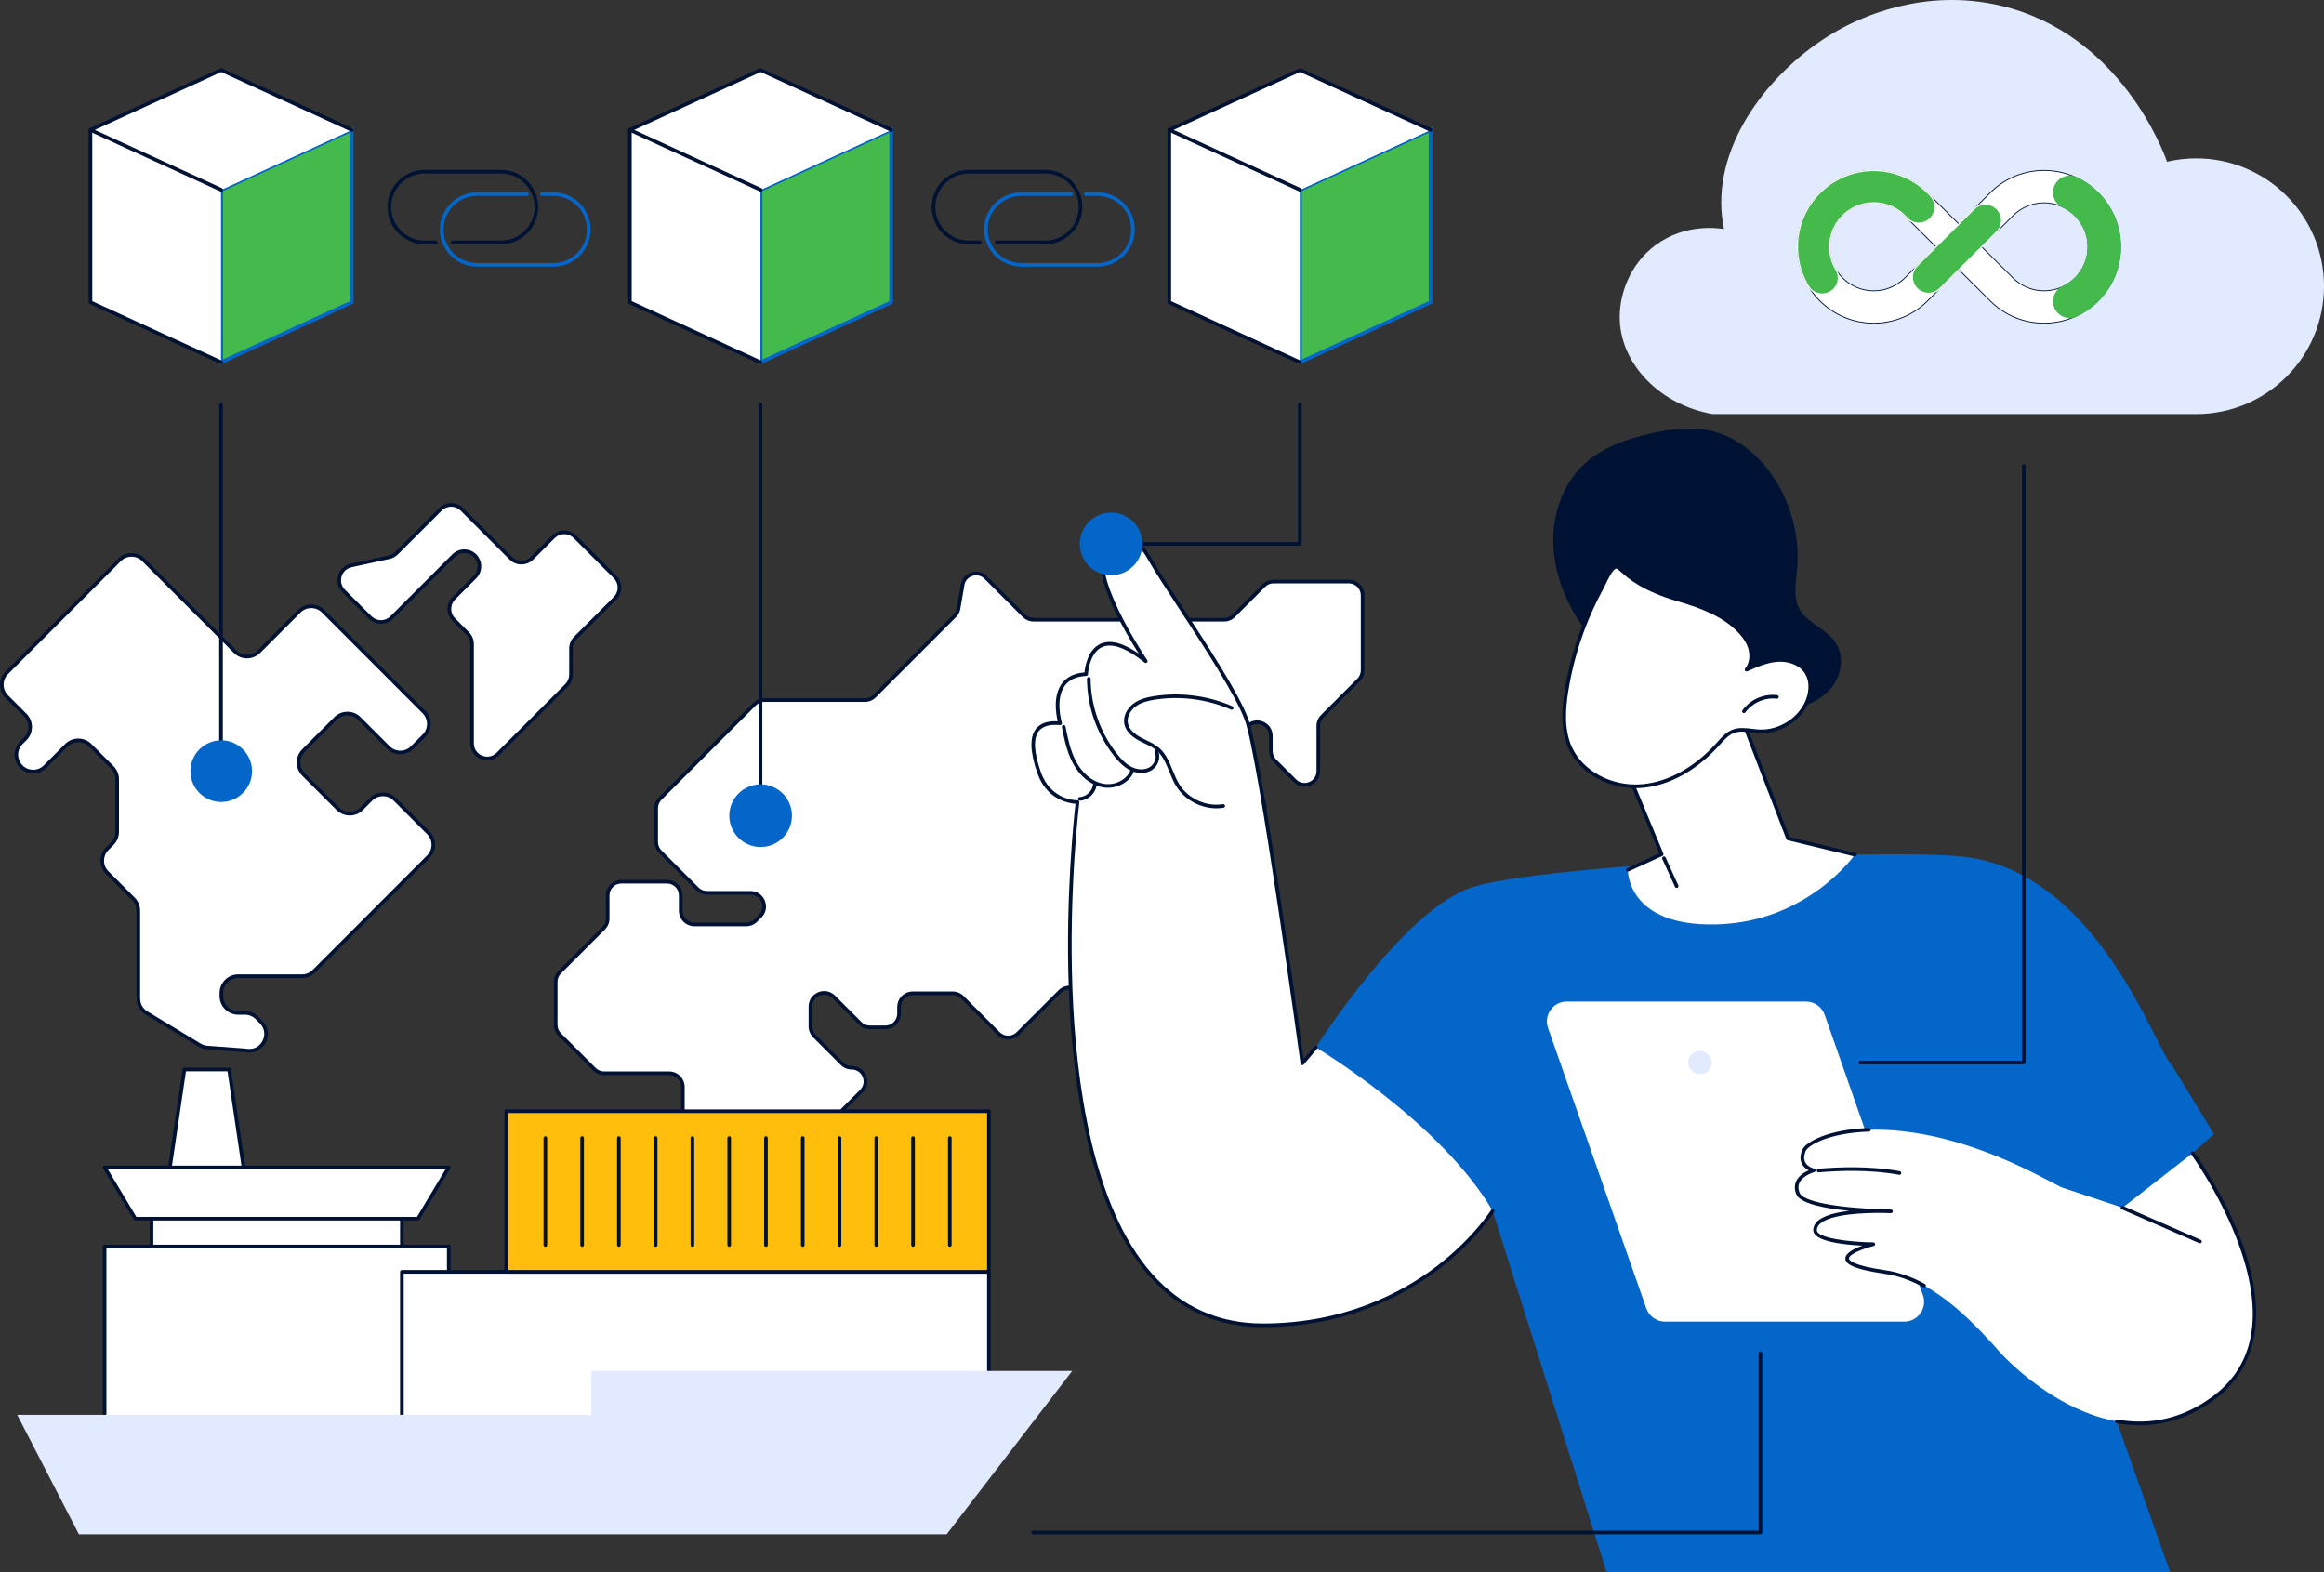 <svg width="739" height="500" viewBox="0 0 739 500" fill="none" xmlns="http://www.w3.org/2000/svg">
<rect x="0" y="0" width="739" height="500" fill="#333333" stroke="none"/>
<g clip-path="url(#clip0_2722_19227)">
<path d="M428.931 184.921H404.97C403.815 184.921 402.705 185.381 401.89 186.199L392.304 195.789C391.486 196.607 390.379 197.067 389.221 197.067H328.684C327.53 197.067 326.419 196.607 325.604 195.789L313.461 183.64C310.963 181.142 306.684 182.498 306.085 185.982L304.792 193.499C304.64 194.388 304.215 195.206 303.58 195.844L278.101 221.333C277.284 222.151 276.176 222.611 275.021 222.611H243.037C241.883 222.611 240.772 223.071 239.955 223.889L209.93 253.926C209.113 254.744 208.653 255.853 208.653 257.008V267.74C208.653 268.895 209.113 270.006 209.93 270.824L221.716 282.615C222.534 283.433 223.641 283.893 224.796 283.893H238.633C242.515 283.893 244.459 288.59 241.713 291.337L240.367 292.683C239.55 293.501 238.442 293.958 237.287 293.958H220.809C218.403 293.958 216.451 292.006 216.451 289.599V284.729C216.451 282.322 214.5 280.37 212.094 280.37H197.591C195.185 280.37 193.233 282.322 193.233 284.729V292.076C193.233 293.232 192.773 294.343 191.956 295.158L177.981 309.139C177.163 309.957 176.703 311.065 176.703 312.221V325.875C176.703 327.03 177.163 328.141 177.981 328.956L189.011 339.991C189.829 340.81 190.937 341.27 192.091 341.27H212.778C215.184 341.27 217.136 343.222 217.136 345.629V355.253C217.136 356.408 217.596 357.519 218.411 358.335L227.244 367.172C228.062 367.99 228.522 369.098 228.522 370.253V394.475C228.522 396.882 230.473 398.835 232.88 398.835H238.98C240.135 398.835 241.245 398.374 242.06 397.556L262.839 376.769C263.656 375.951 264.116 374.843 264.116 373.688V358.552C264.116 357.396 264.576 356.285 265.394 355.467L273.908 346.949C276.654 344.202 274.71 339.505 270.825 339.505C269.671 339.505 268.56 339.045 267.745 338.227L258.977 329.455C258.159 328.637 257.7 327.529 257.7 326.371V320.08C257.7 316.196 262.394 314.251 265.14 316.996L273.529 325.389C274.347 326.207 275.455 326.667 276.612 326.667H281.516C283.922 326.667 285.874 324.714 285.874 322.307V320.205C285.874 317.798 287.826 315.846 290.232 315.846H302.934C304.089 315.846 305.2 316.306 306.017 317.124L317.508 328.619C319.208 330.321 321.97 330.321 323.671 328.619L337.003 315.281C338.704 313.58 341.465 313.58 343.166 315.281L355.662 327.783C358.408 330.53 363.103 328.585 363.103 324.698V317.147C363.103 315.992 363.563 314.881 364.381 314.066L400.819 277.612C401.636 276.794 402.096 275.686 402.096 274.528V256.535C402.096 254.128 400.145 252.175 397.738 252.175H391.11C388.704 252.175 386.752 250.223 386.752 247.815V242.656C386.752 241.501 387.212 240.39 388.03 239.574L396.673 230.928C399.418 228.181 404.113 230.126 404.113 234.01V238.79C404.113 239.945 404.573 241.056 405.391 241.874L411.768 248.255C414.514 251.002 419.209 249.057 419.209 245.17V230.826C419.209 229.671 419.669 228.56 420.487 227.742L432.021 216.202C432.839 215.384 433.299 214.276 433.299 213.118V189.273C433.299 186.866 431.347 184.913 428.941 184.913L428.931 184.921Z" fill="white"/>
<path d="M238.985 399.404H232.884C230.164 399.404 227.951 397.19 227.951 394.469V370.248C227.951 369.236 227.557 368.288 226.844 367.571L218.01 358.734C217.078 357.801 216.566 356.562 216.566 355.245V345.621C216.566 343.535 214.87 341.837 212.783 341.837H192.096C190.777 341.837 189.538 341.322 188.608 340.391L177.578 329.356C176.645 328.423 176.133 327.184 176.133 325.867V312.212C176.133 310.895 176.645 309.656 177.578 308.723L191.552 294.742C192.268 294.026 192.66 293.077 192.66 292.066V284.719C192.66 281.998 194.873 279.784 197.593 279.784H212.095C214.815 279.784 217.028 281.998 217.028 284.719V289.588C217.028 291.674 218.724 293.373 220.811 293.373H237.289C238.3 293.373 239.248 292.978 239.964 292.264L241.31 290.918C242.412 289.815 242.726 288.237 242.13 286.794C241.534 285.354 240.194 284.457 238.634 284.457H224.798C223.481 284.457 222.243 283.945 221.31 283.012L209.525 271.221C208.592 270.288 208.08 269.049 208.08 267.732V257C208.08 255.683 208.592 254.444 209.525 253.511L239.549 223.473C240.482 222.54 241.72 222.028 243.037 222.028H275.02C276.031 222.028 276.98 221.633 277.696 220.92L303.174 195.431C303.73 194.874 304.094 194.171 304.227 193.397L305.52 185.88C305.839 184.027 307.098 182.582 308.888 182.014C310.68 181.445 312.54 181.899 313.867 183.23L326.011 195.378C326.714 196.082 327.688 196.487 328.686 196.487H389.223C390.234 196.487 391.183 196.092 391.898 195.378L401.482 185.789C402.414 184.856 403.653 184.343 404.969 184.343H428.93C431.649 184.343 433.862 186.557 433.862 189.278V213.123C433.862 214.44 433.35 215.679 432.418 216.612L420.883 228.152C420.167 228.868 419.775 229.817 419.775 230.829V245.173C419.775 247.206 418.607 248.952 416.731 249.731C414.853 250.51 412.792 250.1 411.355 248.662L404.977 242.282C404.045 241.349 403.532 240.11 403.532 238.793V234.012C403.532 232.452 402.639 231.113 401.197 230.515C399.757 229.919 398.177 230.233 397.074 231.336L388.432 239.982C387.718 240.698 387.324 241.647 387.324 242.658V247.818C387.324 249.904 389.019 251.603 391.107 251.603H397.735C400.455 251.603 402.668 253.816 402.668 256.537V274.53C402.668 275.848 402.156 277.086 401.223 278.02L364.785 314.473C364.069 315.19 363.677 316.138 363.677 317.15V324.698C363.677 326.732 362.509 328.48 360.631 329.259C358.752 330.038 356.693 329.628 355.254 328.19L342.758 315.689C342.045 314.973 341.094 314.581 340.082 314.581C339.071 314.581 338.123 314.975 337.407 315.689L324.075 329.027C323.142 329.96 321.904 330.472 320.587 330.472C319.27 330.472 318.029 329.957 317.099 329.027L305.609 317.531C304.893 316.818 303.945 316.423 302.934 316.423H290.231C288.146 316.423 286.448 318.119 286.448 320.208V322.309C286.448 325.03 284.235 327.244 281.515 327.244H276.611C275.295 327.244 274.056 326.732 273.124 325.799L264.735 317.406C263.632 316.303 262.051 315.989 260.612 316.585C259.172 317.181 258.276 318.522 258.276 320.082V326.374C258.276 327.385 258.671 328.334 259.384 329.05L268.152 337.822C268.868 338.538 269.816 338.93 270.827 338.93C272.86 338.93 274.608 340.098 275.384 341.978C276.162 343.857 275.752 345.919 274.315 347.357L265.8 355.875C265.085 356.591 264.693 357.54 264.693 358.551V373.688C264.693 375.005 264.181 376.244 263.248 377.177L242.47 397.964C241.537 398.897 240.299 399.409 238.982 399.409L238.985 399.404ZM197.59 280.936C195.505 280.936 193.807 282.633 193.807 284.721V292.068C193.807 293.386 193.295 294.625 192.362 295.558L178.388 309.539C177.674 310.252 177.28 311.204 177.28 312.215V325.869C177.28 326.881 177.674 327.83 178.388 328.546L189.418 339.581C190.131 340.297 191.082 340.689 192.093 340.689H212.78C215.5 340.689 217.713 342.903 217.713 345.624V355.248C217.713 356.259 218.107 357.208 218.82 357.924L227.654 366.761C228.586 367.694 229.098 368.933 229.098 370.25V394.472C229.098 396.558 230.794 398.257 232.881 398.257H238.982C239.993 398.257 240.941 397.862 241.657 397.148L262.435 376.361C263.149 375.648 263.543 374.696 263.543 373.685V358.549C263.543 357.231 264.055 355.993 264.988 355.059L273.502 346.541C274.605 345.438 274.919 343.857 274.323 342.417C273.727 340.977 272.387 340.08 270.83 340.08C269.513 340.08 268.272 339.568 267.342 338.635L258.574 329.863C257.641 328.93 257.129 327.691 257.129 326.374V320.082C257.129 318.049 258.297 316.3 260.176 315.521C262.054 314.743 264.115 315.153 265.552 316.59L273.941 324.983C274.657 325.699 275.606 326.091 276.617 326.091H281.521C283.605 326.091 285.304 324.395 285.304 322.307V320.205C285.304 317.484 287.517 315.271 290.236 315.271H302.939C304.256 315.271 305.494 315.783 306.427 316.716L317.917 328.211C318.633 328.927 319.581 329.319 320.592 329.319C321.603 329.319 322.552 328.925 323.268 328.211L336.6 314.873C337.533 313.94 338.771 313.428 340.088 313.428C341.404 313.428 342.643 313.943 343.576 314.873L356.072 327.375C357.174 328.478 358.755 328.791 360.194 328.195C361.634 327.6 362.53 326.259 362.53 324.698V317.15C362.53 315.832 363.042 314.594 363.975 313.66L400.413 277.207C401.126 276.491 401.521 275.542 401.521 274.53V256.537C401.521 254.451 399.825 252.753 397.738 252.753H391.109C388.39 252.753 386.177 250.539 386.177 247.818V242.658C386.177 241.341 386.689 240.102 387.622 239.169L396.264 230.523C397.704 229.085 399.762 228.675 401.641 229.454C403.519 230.233 404.687 231.979 404.687 234.015V238.795C404.687 239.807 405.082 240.756 405.795 241.472L412.172 247.852C413.275 248.955 414.856 249.268 416.295 248.673C417.735 248.077 418.631 246.736 418.631 245.178V230.834C418.631 229.516 419.143 228.275 420.076 227.344L431.61 215.805C432.324 215.089 432.718 214.14 432.718 213.128V189.283C432.718 187.197 431.022 185.499 428.935 185.499H404.975C403.964 185.499 403.015 185.893 402.299 186.607L392.716 196.197C391.784 197.13 390.545 197.642 389.228 197.642H328.691C327.393 197.642 326.121 197.114 325.204 196.197L313.06 184.048C312.041 183.029 310.612 182.678 309.24 183.117C307.866 183.554 306.902 184.662 306.657 186.081L305.363 193.598C305.191 194.61 304.715 195.527 303.989 196.251L278.511 221.741C277.578 222.674 276.34 223.186 275.023 223.186H243.039C242.028 223.186 241.08 223.581 240.364 224.294L210.34 254.331C209.627 255.047 209.232 255.996 209.232 257.008V267.74C209.232 268.751 209.627 269.7 210.34 270.416L222.125 282.207C222.839 282.92 223.79 283.315 224.801 283.315H238.637C240.67 283.315 242.418 284.483 243.196 286.363C243.975 288.242 243.564 290.304 242.128 291.742L240.782 293.088C239.849 294.021 238.611 294.533 237.294 294.533H220.816C218.097 294.533 215.884 292.319 215.884 289.598V284.729C215.884 282.641 214.188 280.944 212.101 280.944H197.598L197.59 280.936Z" fill="#001233"/>
<path d="M136.231 264.843L125.559 254.165C123.471 252.077 120.083 252.077 117.995 254.165L114.993 257.169C112.906 259.257 109.52 259.257 107.43 257.169L96.506 246.238C94.419 244.15 94.419 240.76 96.506 238.671L106.711 228.462C108.799 226.374 112.187 226.374 114.275 228.462L123.518 237.709C125.606 239.798 128.994 239.798 131.082 237.709L134.802 233.987C136.89 231.899 136.89 228.512 134.802 226.421L102.748 194.353C100.66 192.264 97.272 192.264 95.184 194.353L82.338 207.204C80.251 209.293 76.862 209.293 74.775 207.204L45.602 178.019C43.514 175.931 40.129 175.931 38.038 178.019L2.144 213.93C0.056 216.018 0.056 219.408 2.144 221.496L8.027 227.382C10.115 229.471 10.115 232.861 8.027 234.949L6.773 236.204C3.403 239.576 5.791 245.336 10.554 245.336C11.972 245.336 13.334 244.772 14.334 243.768L21.111 236.988C23.199 234.9 26.585 234.9 28.675 236.988L35.692 244.008C36.696 245.012 37.26 246.374 37.26 247.791V264.498C37.26 265.917 36.696 267.279 35.692 268.28L34.078 269.895C31.99 271.983 31.99 275.371 34.078 277.462L42.415 285.802C43.418 286.806 43.982 288.168 43.982 289.584V317.499C43.982 319.373 44.962 321.108 46.563 322.078L63.535 332.345C64.256 332.781 65.069 333.04 65.907 333.103L77.596 333.968L78.623 334.088C83.66 334.682 86.618 328.578 83.03 324.992L81.685 323.646C80.682 322.643 79.32 322.078 77.904 322.078H75.744C72.789 322.078 70.396 319.681 70.396 316.728V315.753C70.396 312.799 72.789 310.403 75.744 310.403H96.033C97.452 310.403 98.813 309.838 99.817 308.834L136.234 272.401C138.321 270.313 138.321 266.926 136.234 264.835L136.231 264.843Z" fill="white"/>
<path d="M79.28 334.707C79.042 334.707 78.802 334.693 78.556 334.665L77.529 334.545L65.864 333.679C64.939 333.611 64.03 333.321 63.236 332.84L46.264 322.574C44.501 321.507 43.406 319.565 43.406 317.503V289.588C43.406 288.313 42.91 287.116 42.008 286.211L33.671 277.871C31.362 275.56 31.362 271.802 33.671 269.491L35.286 267.876C36.187 266.974 36.684 265.774 36.684 264.499V247.792C36.684 246.516 36.187 245.319 35.286 244.415L28.268 237.395C26.408 235.534 23.378 235.534 21.517 237.395L14.74 244.175C13.622 245.293 12.133 245.91 10.552 245.91C8.112 245.91 6.014 244.509 5.079 242.251C4.144 239.995 4.637 237.52 6.364 235.792L7.618 234.538C9.479 232.677 9.479 229.647 7.618 227.784L1.735 221.9C0.617 220.782 0 219.294 0 217.71C0 216.127 0.617 214.639 1.735 213.521L37.63 177.611C38.748 176.492 40.234 175.875 41.818 175.875C43.401 175.875 44.887 176.492 46.006 177.611L75.178 206.796C77.038 208.656 80.066 208.656 81.929 206.796L94.775 193.944C97.085 191.633 100.844 191.636 103.151 193.944L135.206 226.012C137.515 228.322 137.515 232.081 135.206 234.391L131.483 238.116C130.364 239.235 128.878 239.851 127.295 239.851C125.711 239.851 124.225 239.235 123.107 238.116L113.863 228.869C112.962 227.967 111.763 227.47 110.488 227.47C109.213 227.47 108.013 227.967 107.112 228.869L96.907 239.078C95.047 240.939 95.047 243.968 96.907 245.829L107.833 256.76C109.693 258.621 112.721 258.623 114.582 256.76L117.583 253.757C119.893 251.446 123.65 251.446 125.96 253.757L136.632 264.434C138.942 266.744 138.942 270.505 136.632 272.813L100.215 309.246C99.097 310.365 97.607 310.982 96.027 310.982H75.737C73.106 310.982 70.964 313.125 70.964 315.757V316.729C70.964 319.361 73.106 321.505 75.737 321.505H77.898C79.481 321.505 80.968 322.121 82.086 323.24L83.431 324.586C85.242 326.397 85.691 329.056 84.573 331.361C83.565 333.444 81.532 334.704 79.272 334.704L79.28 334.707ZM24.896 234.846C26.411 234.846 27.929 235.424 29.084 236.579L36.101 243.6C37.219 244.718 37.836 246.205 37.836 247.789V264.496C37.836 266.08 37.219 267.567 36.101 268.686L34.487 270.301C33.585 271.203 33.089 272.403 33.089 273.678C33.089 274.954 33.585 276.154 34.487 277.055L42.823 285.396C43.942 286.514 44.558 288.002 44.558 289.586V317.5C44.558 319.16 45.441 320.726 46.862 321.586L63.834 331.852C64.474 332.239 65.206 332.472 65.95 332.527L77.639 333.392L78.692 333.515C81.177 333.802 82.828 332.331 83.544 330.854C84.26 329.377 84.393 327.166 82.624 325.396L81.279 324.05C80.39 323.162 79.16 322.652 77.903 322.652H75.742C72.477 322.652 69.82 319.994 69.82 316.727V315.754C69.82 312.487 72.477 309.829 75.742 309.829H96.032C97.307 309.829 98.506 309.332 99.407 308.431L135.825 271.998C137.685 270.137 137.685 267.107 135.825 265.244L125.152 254.567C123.292 252.706 120.261 252.706 118.401 254.567L115.399 257.57C114.281 258.689 112.795 259.305 111.211 259.305C109.628 259.305 108.141 258.689 107.023 257.57L96.097 246.639C93.788 244.329 93.788 240.57 96.097 238.26L106.302 228.05C107.42 226.932 108.907 226.315 110.49 226.315C112.073 226.315 113.56 226.932 114.678 228.05L123.922 237.298C124.823 238.2 126.022 238.696 127.297 238.696C128.572 238.696 129.771 238.2 130.673 237.298L134.396 233.573C136.256 231.712 136.256 228.683 134.396 226.822L102.341 194.754C100.481 192.893 97.453 192.893 95.591 194.754L82.744 207.606C80.432 209.916 76.675 209.914 74.368 207.606L45.196 178.421C43.336 176.56 40.307 176.56 38.447 178.421L2.55 214.334C1.649 215.235 1.152 216.435 1.152 217.71C1.152 218.986 1.649 220.186 2.55 221.087L8.434 226.971C10.743 229.281 10.743 233.043 8.434 235.351L7.179 236.605C5.79 237.996 5.392 239.99 6.145 241.809C6.897 243.628 8.588 244.757 10.555 244.757C11.83 244.757 13.029 244.261 13.931 243.359L20.708 236.579C21.862 235.424 23.38 234.846 24.896 234.846Z" fill="#001233"/>
<path d="M195.567 183.439L182.804 170.671C180.926 168.791 177.88 168.791 176.001 170.671L169.195 177.479C167.317 179.359 164.271 179.359 162.392 177.479L146.86 161.941C144.982 160.061 141.935 160.061 140.057 161.941L126.132 175.872C125.478 176.525 124.653 176.975 123.754 177.171L111.658 179.806C107.94 180.616 106.589 185.219 109.28 187.911L117.74 196.374C119.618 198.253 122.665 198.253 124.543 196.374L144.229 176.68C146.108 174.8 149.154 174.8 151.032 176.68C152.911 178.559 152.911 181.606 151.032 183.486L144.308 190.213C142.429 192.093 142.429 195.14 144.308 197.02L148.697 201.411C149.598 202.312 150.105 203.538 150.105 204.814V236.354C150.105 240.64 155.286 242.789 158.316 239.757L180.153 217.911C181.054 217.01 181.561 215.784 181.561 214.508V206.249C181.561 204.973 182.068 203.747 182.969 202.846L195.567 190.242C197.446 188.363 197.446 185.315 195.567 183.436V183.439Z" fill="white"/>
<path d="M154.952 241.76C154.254 241.76 153.544 241.622 152.857 241.337C150.806 240.488 149.531 238.58 149.531 236.358V204.818C149.531 203.686 149.089 202.622 148.29 201.823L143.901 197.431C142.884 196.415 142.323 195.061 142.323 193.621C142.323 192.18 142.882 190.829 143.901 189.81L150.625 183.082C151.425 182.282 151.866 181.218 151.866 180.087C151.866 178.955 151.425 177.891 150.625 177.091C149.826 176.292 148.763 175.85 147.631 175.85C146.5 175.85 145.437 176.292 144.637 177.091L124.951 196.786C122.851 198.885 119.436 198.887 117.333 196.786L108.873 188.323C107.46 186.906 106.95 184.917 107.515 182.996C108.079 181.075 109.581 179.674 111.538 179.248L123.635 176.613C124.429 176.441 125.155 176.043 125.73 175.468L139.655 161.537C141.756 159.436 145.173 159.436 147.273 161.537L162.806 177.076C163.605 177.875 164.668 178.317 165.8 178.317C166.931 178.317 167.994 177.875 168.794 177.076L175.6 170.267C177.7 168.168 181.115 168.168 183.215 170.267L195.978 183.035C196.994 184.052 197.556 185.406 197.556 186.846C197.556 188.286 196.997 189.637 195.978 190.657L183.38 203.26C182.58 204.06 182.139 205.124 182.139 206.255V214.515C182.139 215.955 181.58 217.306 180.561 218.326L158.725 240.169C157.68 241.214 156.337 241.76 154.949 241.76H154.952ZM147.631 174.695C149.071 174.695 150.422 175.254 151.441 176.273C152.457 177.29 153.019 178.644 153.019 180.084C153.019 181.524 152.46 182.876 151.441 183.895L144.716 190.623C143.916 191.422 143.475 192.486 143.475 193.618C143.475 194.75 143.916 195.814 144.716 196.613L149.105 201.004C150.121 202.021 150.683 203.375 150.683 204.815V236.355C150.683 238.101 151.684 239.602 153.298 240.271C154.91 240.94 156.679 240.587 157.915 239.351L179.751 217.508C180.55 216.708 180.992 215.644 180.992 214.512V206.253C180.992 204.813 181.551 203.461 182.57 202.442L195.168 189.839C195.967 189.039 196.409 187.975 196.409 186.843C196.409 185.711 195.967 184.648 195.168 183.848L182.405 171.08C180.754 169.428 178.066 169.428 176.415 171.08L169.609 177.889C168.592 178.905 167.239 179.467 165.8 179.467C164.36 179.467 163.009 178.908 161.99 177.889L146.458 162.35C145.659 161.55 144.596 161.108 143.464 161.108C142.333 161.108 141.27 161.55 140.47 162.35L126.545 176.281C125.813 177.013 124.894 177.515 123.883 177.737L111.786 180.372C110.247 180.706 109.067 181.809 108.622 183.32C108.178 184.831 108.578 186.396 109.691 187.51L118.151 195.973C119.802 197.625 122.488 197.625 124.141 195.973L143.827 176.278C144.844 175.262 146.197 174.7 147.637 174.7L147.631 174.695Z" fill="#001233"/>
<path d="M70.278 245.294C69.959 245.294 69.703 245.038 69.703 244.719V128.606C69.703 128.287 69.959 128.031 70.278 128.031C70.597 128.031 70.853 128.287 70.853 128.606V244.719C70.853 245.038 70.597 245.294 70.278 245.294Z" fill="#001233"/>
<path d="M76.864 251.739C80.468 248.134 80.468 242.288 76.864 238.683C73.26 235.078 67.418 235.078 63.814 238.683C60.21 242.288 60.21 248.134 63.814 251.739C67.418 255.344 73.26 255.344 76.864 251.739Z" fill="#0466C8"/>
<path d="M70.342 255.02C64.936 255.02 60.539 250.621 60.539 245.213C60.539 239.805 64.936 235.406 70.342 235.406C75.747 235.406 80.144 239.805 80.144 245.213C80.144 250.621 75.747 255.02 70.342 255.02ZM70.342 236.556C65.571 236.556 61.689 240.44 61.689 245.213C61.689 249.986 65.571 253.87 70.342 253.87C75.112 253.87 78.995 249.986 78.995 245.213C78.995 240.44 75.112 236.556 70.342 236.556Z" fill="#0466C8"/>
<path d="M241.833 262.725C241.514 262.725 241.258 262.469 241.258 262.15V128.606C241.258 128.287 241.514 128.031 241.833 128.031C242.151 128.031 242.407 128.287 242.407 128.606V262.15C242.407 262.469 242.151 262.725 241.833 262.725Z" fill="#001233"/>
<path d="M251.134 260.884C251.964 255.767 248.491 250.946 243.377 250.115C238.262 249.285 233.443 252.759 232.613 257.876C231.782 262.993 235.256 267.814 240.37 268.644C245.485 269.475 250.304 266 251.134 260.884Z" fill="#0466C8"/>
<path d="M241.866 269.333C236.374 269.333 231.906 264.864 231.906 259.37C231.906 253.876 236.374 249.406 241.866 249.406C247.357 249.406 251.825 253.876 251.825 259.37C251.825 264.864 247.357 269.333 241.866 269.333ZM241.866 250.562C237.009 250.562 233.058 254.513 233.058 259.372C233.058 264.231 237.009 268.183 241.866 268.183C246.722 268.183 250.673 264.231 250.673 259.372C250.673 254.513 246.722 250.562 241.866 250.562Z" fill="#0466C8"/>
<path d="M413.327 173.539H355.465C355.147 173.539 354.891 173.283 354.891 172.964C354.891 172.645 355.147 172.389 355.465 172.389H412.752V128.606C412.752 128.287 413.008 128.031 413.327 128.031C413.646 128.031 413.902 128.287 413.902 128.606V172.964C413.902 173.283 413.646 173.539 413.327 173.539Z" fill="#001233"/>
<path d="M111.856 96.141L70.344 115.187V60.359L111.856 41.312V96.141Z" fill="#44BA4D"/>
<path d="M69.766 116.082V59.988L112.427 40.414V96.507L69.766 116.082ZM70.915 60.725V114.286L111.275 95.768V42.207L70.915 60.725Z" fill="#0466C8"/>
<path d="M70.275 115.179L28.766 96.133V41.305L70.275 60.351V115.179Z" fill="white"/>
<path d="M70.338 22.266L28.766 41.309L70.338 60.356L111.85 41.309L70.338 22.266Z" fill="white"/>
<path d="M70.275 115.187L28.766 96.141V41.312L70.275 115.187Z" fill="white"/>
<path d="M70.274 115.759C70.193 115.759 70.112 115.743 70.034 115.707L28.522 96.66C28.318 96.566 28.188 96.362 28.188 96.138V41.309C28.188 40.99 28.444 40.734 28.762 40.734C29.081 40.734 29.337 40.99 29.337 41.309V95.767L70.512 114.659C70.802 114.792 70.927 115.134 70.794 115.422C70.697 115.634 70.488 115.756 70.272 115.756L70.274 115.759Z" fill="#001233"/>
<path d="M111.85 41.309L70.338 22.266L28.766 41.309L70.338 60.356L111.85 41.309Z" fill="white"/>
<path d="M70.334 60.93C70.253 60.93 70.172 60.914 70.097 60.877L28.524 41.831C28.321 41.737 28.188 41.533 28.188 41.309C28.188 41.084 28.318 40.88 28.524 40.786L70.097 21.739C70.248 21.669 70.423 21.672 70.575 21.739L112.087 40.786C112.377 40.919 112.502 41.261 112.369 41.549C112.235 41.839 111.896 41.965 111.606 41.831L70.334 22.895L30.144 41.309L70.575 59.832C70.865 59.965 70.99 60.305 70.859 60.595C70.763 60.807 70.554 60.932 70.337 60.932L70.334 60.93Z" fill="#001233"/>
<path d="M283.379 96.141L241.867 115.187V60.359L283.379 41.312V96.141Z" fill="#44BA4D"/>
<path d="M241.289 116.082V59.988L283.951 40.414V96.507L241.289 116.082ZM242.439 60.725V114.286L282.798 95.768V42.207L242.439 60.725Z" fill="#0466C8"/>
<path d="M241.809 115.179L200.297 96.133V41.305L241.809 60.351V115.179Z" fill="white"/>
<path d="M241.869 22.266L200.297 41.309L241.869 60.356L283.381 41.309L241.869 22.266Z" fill="white"/>
<path d="M241.809 115.187L200.297 96.141V41.312L241.809 115.187Z" fill="white"/>
<path d="M241.805 115.759C241.724 115.759 241.643 115.743 241.565 115.707L200.053 96.66C199.849 96.566 199.719 96.362 199.719 96.138V41.309C199.719 40.99 199.975 40.734 200.294 40.734C200.612 40.734 200.868 40.99 200.868 41.309V95.767L242.046 114.659C242.336 114.792 242.461 115.134 242.328 115.422C242.231 115.634 242.022 115.756 241.805 115.756V115.759Z" fill="#001233"/>
<path d="M283.381 41.309L241.869 22.266L200.297 41.309L241.869 60.356L283.381 41.309Z" fill="white"/>
<path d="M241.866 60.93C241.785 60.93 241.704 60.914 241.628 60.877L200.056 41.831C199.852 41.737 199.719 41.533 199.719 41.309C199.719 41.084 199.849 40.88 200.056 40.786L241.628 21.739C241.779 21.669 241.954 21.672 242.106 21.739L283.618 40.786C283.908 40.919 284.033 41.261 283.9 41.549C283.767 41.839 283.427 41.965 283.137 41.831L241.866 22.895L201.676 41.309L242.106 59.832C242.396 59.965 242.521 60.305 242.391 60.595C242.294 60.807 242.085 60.932 241.868 60.932L241.866 60.93Z" fill="#001233"/>
<path d="M454.903 96.141L413.391 115.187V60.359L454.903 41.312V96.141Z" fill="#44BA4D"/>
<path d="M412.812 116.082V59.988L455.474 40.414V96.507L412.812 116.082ZM413.965 60.725V114.286L454.324 95.768V42.207L413.965 60.725Z" fill="#0466C8"/>
<path d="M413.332 115.179L371.82 96.133V41.305L413.332 60.351V115.179Z" fill="white"/>
<path d="M413.392 22.266L371.82 41.309L413.392 60.356L454.904 41.309L413.392 22.266Z" fill="white"/>
<path d="M413.332 115.187L371.82 96.141V41.312L413.332 115.187Z" fill="white"/>
<path d="M413.329 115.759C413.248 115.759 413.167 115.743 413.089 115.707L371.577 96.66C371.373 96.566 371.242 96.362 371.242 96.138V41.309C371.242 40.99 371.501 40.734 371.817 40.734C372.133 40.734 372.392 40.99 372.392 41.309V95.767L413.567 114.659C413.857 114.792 413.982 115.134 413.849 115.422C413.752 115.634 413.543 115.756 413.326 115.756L413.329 115.759Z" fill="#001233"/>
<path d="M454.904 41.309L413.392 22.266L371.82 41.309L413.392 60.356L454.904 41.309Z" fill="white"/>
<path d="M413.389 60.93C413.308 60.93 413.227 60.914 413.151 60.877L371.579 41.831C371.375 41.737 371.242 41.533 371.242 41.309C371.242 41.084 371.373 40.88 371.579 40.786L413.151 21.739C413.303 21.669 413.478 21.672 413.629 21.739L455.141 40.786C455.431 40.919 455.557 41.261 455.423 41.549C455.29 41.839 454.95 41.965 454.66 41.831L413.389 22.895L373.199 41.309L413.629 59.832C413.919 59.965 414.045 60.305 413.914 60.595C413.817 60.807 413.608 60.932 413.392 60.932L413.389 60.93Z" fill="#001233"/>
<path d="M159.328 77.652H143.913C143.595 77.652 143.338 77.395 143.338 77.077C143.338 76.758 143.595 76.502 143.913 76.502H159.328C165.206 76.502 169.987 71.718 169.987 65.838C169.987 59.957 165.206 55.173 159.328 55.173H135.043C129.165 55.173 124.384 59.957 124.384 65.838C124.384 71.718 129.165 76.502 135.043 76.502H138.555C138.874 76.502 139.13 76.758 139.13 77.077C139.13 77.395 138.874 77.652 138.555 77.652H135.043C128.533 77.652 123.234 72.351 123.234 65.838C123.234 59.324 128.533 54.023 135.043 54.023H159.328C165.838 54.023 171.137 59.324 171.137 65.838C171.137 72.351 165.838 77.652 159.328 77.652Z" fill="#001233"/>
<path d="M175.984 84.777H151.7C145.189 84.777 139.891 79.476 139.891 72.963C139.891 66.449 145.189 61.148 151.7 61.148H167.59C167.908 61.148 168.164 61.405 168.164 61.724C168.164 62.042 167.908 62.298 167.59 62.298H151.7C145.821 62.298 141.04 67.082 141.04 72.963C141.04 78.843 145.821 83.627 151.7 83.627H175.984C181.862 83.627 186.643 78.843 186.643 72.963C186.643 67.082 181.862 62.298 175.984 62.298H172.219C171.9 62.298 171.644 62.042 171.644 61.724C171.644 61.405 171.9 61.148 172.219 61.148H175.984C182.495 61.148 187.793 66.449 187.793 72.963C187.793 79.476 182.495 84.777 175.984 84.777Z" fill="#0466C8"/>
<path d="M332.367 77.652H316.952C316.634 77.652 316.378 77.395 316.378 77.077C316.378 76.758 316.634 76.502 316.952 76.502H332.367C338.243 76.502 343.026 71.718 343.026 65.838C343.026 59.957 338.245 55.173 332.367 55.173H308.082C302.207 55.173 297.423 59.957 297.423 65.838C297.423 71.718 302.204 76.502 308.082 76.502H311.594C311.913 76.502 312.169 76.758 312.169 77.077C312.169 77.395 311.913 77.652 311.594 77.652H308.082C301.572 77.652 296.273 72.351 296.273 65.838C296.273 59.324 301.572 54.023 308.082 54.023H332.367C338.877 54.023 344.176 59.324 344.176 65.838C344.176 72.351 338.877 77.652 332.367 77.652Z" fill="#001233"/>
<path d="M349.023 84.777H324.739C318.228 84.777 312.93 79.476 312.93 72.963C312.93 66.449 318.228 61.148 324.739 61.148H340.629C340.947 61.148 341.203 61.405 341.203 61.724C341.203 62.042 340.945 62.298 340.629 62.298H324.739C318.863 62.298 314.079 67.082 314.079 72.963C314.079 78.843 318.86 83.627 324.739 83.627H349.023C354.899 83.627 359.682 78.843 359.682 72.963C359.682 67.082 354.901 62.298 349.023 62.298H345.258C344.939 62.298 344.683 62.042 344.683 61.724C344.683 61.405 344.942 61.148 345.258 61.148H349.023C355.534 61.148 360.832 66.449 360.832 72.963C360.832 79.476 355.534 84.777 349.023 84.777Z" fill="#0466C8"/>
<path d="M510.916 500.003L474.627 385.054L418.422 333.051C418.422 333.051 446.455 288.86 468.349 282.052C490.243 275.246 596.046 269.647 623.533 272.323C667.127 276.565 685.583 334.418 690.623 338.647L703.986 360.636L655.904 403.418L690.111 500.003H510.914H510.916Z" fill="#0466C8"/>
<path d="M420.296 363.278C420.043 363.278 419.807 363.108 419.74 362.849L413.613 339.589C413.532 339.281 413.715 338.967 414.023 338.886C414.331 338.805 414.645 338.988 414.726 339.297L420.852 362.556C420.933 362.865 420.751 363.178 420.442 363.259C420.393 363.273 420.343 363.278 420.296 363.278Z" fill="#001233"/>
<path d="M396.346 228.68C400.835 240.687 414.131 338.107 414.131 338.107L418.428 333.044C418.428 333.044 458.192 356.787 474.634 385.047C474.634 385.047 452.037 421.362 401.616 421.414C321.78 421.498 342.641 255.037 342.641 255.037C342.641 255.037 333.816 255.309 330.448 245.748C327.081 236.187 327.548 229.072 337.105 229.976C337.105 229.976 332.471 214.963 345.379 214.351C345.379 214.351 346.223 195.702 364.334 210.224C364.334 210.224 340.886 175.76 354.858 171.957C358.699 170.911 360.645 169.029 366.163 178.663C371.681 188.298 391.858 216.67 396.344 228.675L396.346 228.68Z" fill="white"/>
<path d="M401.556 421.995C387.108 421.995 374.957 416.527 365.436 405.745C346.294 384.067 340.967 344.205 339.867 314.581C338.777 285.218 341.508 259.839 341.999 255.594C339.817 255.429 332.828 254.243 329.908 245.947C327.52 239.169 327.355 234.396 329.416 231.757C330.788 229.998 333.118 229.19 336.342 229.352C335.828 227.235 334.785 221.438 337.547 217.507C339.083 215.316 341.539 214.077 344.849 213.819C345.021 212.083 345.881 206.56 349.959 204.715C353.014 203.332 357.081 204.38 362.085 207.833C357.766 201.014 347.396 183.348 350.38 175.261C351.106 173.29 352.564 171.996 354.712 171.411C355.093 171.306 355.456 171.194 355.806 171.087C359.43 169.963 361.721 169.751 366.667 178.389C368.454 181.508 371.785 186.604 375.644 192.504C383.751 204.9 393.838 220.327 396.887 228.487C401.12 239.81 412.882 324.759 414.528 336.761L417.992 332.681C418.198 332.438 418.561 332.409 418.802 332.615C419.042 332.822 419.074 333.185 418.867 333.426L414.569 338.489C414.423 338.661 414.188 338.732 413.971 338.669C413.754 338.606 413.592 338.421 413.561 338.193C413.428 337.221 400.221 240.698 395.808 228.889C392.804 220.849 382.753 205.481 374.677 193.133C370.808 187.219 367.469 182.111 365.666 178.962C360.935 170.702 359.13 171.262 356.143 172.187C355.783 172.299 355.407 172.417 355.01 172.524C353.217 173.013 352.055 174.037 351.456 175.661C347.997 185.033 364.642 209.665 364.809 209.914C364.969 210.149 364.935 210.468 364.726 210.661C364.517 210.855 364.198 210.865 363.976 210.687C358.132 206.001 353.575 204.341 350.435 205.766C346.32 207.624 345.962 214.323 345.957 214.391C345.944 214.689 345.706 214.927 345.408 214.94C342.216 215.091 339.888 216.179 338.49 218.17C335.454 222.494 337.636 229.749 337.657 229.82C337.714 230.003 337.675 230.204 337.552 230.353C337.432 230.502 337.239 230.586 337.053 230.562C333.816 230.256 331.551 230.899 330.323 232.47C328.52 234.778 328.745 239.185 330.994 245.568C334.184 254.622 342.54 254.491 342.626 254.473C342.811 254.47 342.958 254.538 343.07 254.661C343.182 254.786 343.237 254.954 343.216 255.118C343.182 255.39 339.833 282.607 341.019 314.557C342.114 343.988 347.389 383.565 366.301 404.985C375.594 415.51 387.458 420.845 401.559 420.845H401.616C427.478 420.819 445.816 411.012 456.646 402.789C468.392 393.871 474.09 384.838 474.145 384.749C474.312 384.48 474.667 384.396 474.937 384.564C475.206 384.731 475.289 385.086 475.122 385.355C475.065 385.447 469.28 394.629 457.382 403.675C446.409 412.018 427.826 421.969 401.619 421.997H401.559L401.556 421.995Z" fill="#001233"/>
<path d="M386.825 257.033C381.77 257.033 376.738 254.354 374.047 250.044C373.135 248.58 372.472 246.952 371.829 245.376C370.786 242.819 369.804 240.404 367.858 238.705C366.734 237.725 365.389 237.077 363.965 236.389C363.367 236.102 362.747 235.801 362.149 235.48C359.503 234.045 357.948 232.286 357.535 230.255C356.997 227.615 358.601 225.067 360.43 223.713C362.468 222.205 364.955 221.658 367.121 221.324C375.411 220.041 384.202 221.191 391.881 224.57C392.171 224.698 392.304 225.038 392.176 225.328C392.048 225.618 391.711 225.752 391.418 225.624C383.938 222.333 375.374 221.209 367.299 222.461C365.271 222.775 362.951 223.279 361.115 224.638C359.578 225.775 358.225 227.882 358.661 230.022C359.09 232.119 361.091 233.595 362.698 234.466C363.27 234.777 363.876 235.07 364.464 235.349C365.896 236.039 367.374 236.75 368.613 237.835C370.763 239.714 371.847 242.37 372.892 244.939C373.517 246.471 374.162 248.052 375.022 249.432C377.872 254.001 383.575 256.588 388.884 255.713C389.198 255.663 389.493 255.875 389.545 256.189C389.597 256.502 389.383 256.798 389.07 256.85C388.325 256.97 387.573 257.03 386.82 257.03L386.825 257.033Z" fill="#001233"/>
<path d="M362.941 245.778C361.742 245.778 360.486 245.483 359.312 244.895C357.149 243.813 355.519 241.965 354.338 240.478C348.807 233.502 345.719 224.759 345.648 215.854C345.646 215.535 345.902 215.276 346.218 215.273H346.223C346.539 215.273 346.795 215.527 346.798 215.846C346.869 224.495 349.865 232.989 355.239 239.764C356.345 241.16 357.868 242.885 359.827 243.865C361.76 244.835 363.926 244.884 365.481 244.001C367.19 243.029 367.984 240.807 367.184 239.247C367.041 238.964 367.15 238.617 367.432 238.47C367.717 238.324 368.062 238.436 368.208 238.719C369.277 240.799 368.271 243.734 366.053 244.999C365.141 245.517 364.067 245.776 362.947 245.776L362.941 245.778Z" fill="#001233"/>
<path d="M352.27 250.486C351.58 250.486 350.882 250.413 350.195 250.256C346.556 249.433 343.246 246.636 341.114 242.593C339.23 239.02 338.436 235.05 337.668 231.213C337.605 230.902 337.806 230.598 338.12 230.536C338.431 230.47 338.734 230.674 338.796 230.988C339.549 234.746 340.327 238.633 342.133 242.057C344.108 245.805 347.138 248.387 350.451 249.135C354.245 249.995 358.305 248.069 359.504 244.843C359.614 244.545 359.945 244.391 360.243 244.503C360.541 244.613 360.693 244.945 360.583 245.243C359.413 248.395 355.93 250.489 352.272 250.489L352.27 250.486Z" fill="#001233"/>
<path d="M343.334 254.617C343.03 254.617 342.777 254.379 342.759 254.073C342.74 253.754 342.983 253.485 343.302 253.467C345.379 253.352 347.25 251.65 347.556 249.59C347.603 249.277 347.895 249.065 348.209 249.107C348.522 249.154 348.739 249.447 348.692 249.76C348.305 252.34 345.967 254.473 343.362 254.617C343.352 254.617 343.341 254.617 343.331 254.617H343.334Z" fill="#001233"/>
<path d="M529.448 420.253H605.541C609.878 420.253 612.916 415.966 611.482 411.871L580.225 322.69C579.339 320.165 576.959 318.477 574.284 318.477H498.191C493.854 318.477 490.816 322.763 492.25 326.859L523.507 416.04C524.393 418.564 526.773 420.253 529.448 420.253Z" fill="white"/>
<path d="M537.916 335.229C536.466 336.679 536.466 339.032 537.916 340.482C539.366 341.933 541.717 341.933 543.167 340.482C544.617 339.032 544.617 336.679 543.167 335.229C541.717 333.778 539.366 333.778 537.916 335.229Z" fill="#E2EAFF"/>
<path d="M576.758 372.164C576.758 372.164 571.531 371.027 573.613 365.872C575.486 361.233 602.49 350.08 648.877 374.095C653.611 376.544 657.875 378.797 661.723 380.865C658.264 392.723 650.264 415.369 636.263 430.324C625.379 417.946 613.523 406.521 599.472 404.48C574.653 400.873 595.708 395.63 595.708 395.63C595.708 395.63 577.171 395.428 577.171 391.163C577.171 385.491 592.149 385.036 598.508 385.099C600.235 385.159 601.312 385.17 601.312 385.17C601.312 385.17 600.22 385.115 598.508 385.099C591.462 384.859 573.412 383.821 571.706 379.474C569.581 374.059 576.758 372.166 576.758 372.166V372.164Z" fill="white"/>
<path d="M611.84 409.355C611.746 409.355 611.652 409.331 611.565 409.284C607.44 407.029 603.458 405.643 599.388 405.05C588.363 403.448 586.868 401.631 586.798 400.225C586.709 398.458 589.648 397.013 592.195 396.095C586.44 395.805 576.596 394.781 576.596 391.163C576.596 390.144 577.003 389.221 577.808 388.424C579.723 386.529 583.757 385.525 588.041 385.013C580.18 384.245 572.358 382.716 571.169 379.681C570.566 378.147 570.592 376.72 571.24 375.439C572.097 373.751 573.858 372.708 575.13 372.146C574.39 371.751 573.547 371.116 573.027 370.133C572.366 368.881 572.381 367.376 573.076 365.656C574.116 363.084 581.573 359.085 594.278 358.672C594.283 358.672 594.291 358.672 594.296 358.672C594.604 358.672 594.86 358.918 594.871 359.229C594.881 359.547 594.633 359.811 594.314 359.822C581.682 360.232 574.944 364.106 574.142 366.09C573.583 367.475 573.547 368.654 574.04 369.589C574.853 371.134 576.857 371.597 576.878 371.602C577.136 371.66 577.322 371.887 577.327 372.154C577.332 372.42 577.157 372.653 576.901 372.721C576.867 372.729 573.424 373.67 572.261 375.964C571.767 376.939 571.76 378.048 572.235 379.263C573.306 381.992 583.378 384.009 598.521 384.524C600.208 384.54 601.321 384.595 601.334 384.595C601.648 384.611 601.891 384.875 601.88 385.188C601.87 385.502 601.632 385.753 601.298 385.748C601.298 385.748 600.216 385.734 598.479 385.677C593.651 385.633 582.004 385.883 578.61 389.245C578.022 389.825 577.737 390.455 577.737 391.166C577.737 393.714 588.245 394.977 595.707 395.058C595.997 395.06 596.237 395.28 596.271 395.567C596.305 395.855 596.12 396.122 595.837 396.192C591.992 397.151 587.877 398.944 587.939 400.17C587.963 400.656 588.872 402.363 599.545 403.913C603.694 404.517 607.921 405.983 612.109 408.275C612.388 408.427 612.49 408.777 612.339 409.057C612.234 409.248 612.038 409.357 611.835 409.357L611.84 409.355Z" fill="#001233"/>
<path d="M603.999 373.564C603.965 373.564 603.928 373.561 603.894 373.553C594.823 371.875 584.984 372.207 578.327 372.78C577.998 372.814 577.732 372.57 577.706 372.257C577.677 371.941 577.912 371.661 578.228 371.635C584.956 371.055 594.91 370.72 604.103 372.424C604.417 372.482 604.623 372.782 604.566 373.096C604.514 373.373 604.273 373.566 604.002 373.566L603.999 373.564Z" fill="#001233"/>
<path d="M697.2 366.68C697.2 366.68 736.525 420.253 703.995 444.462C671.027 468.994 636.266 430.327 636.266 430.327L655.476 377.542L674.93 384.014L697.202 366.68H697.2Z" fill="white"/>
<path d="M680.373 453.185C677.954 453.185 675.496 452.963 672.998 452.519C672.684 452.464 672.475 452.164 672.533 451.852C672.588 451.539 672.886 451.33 673.199 451.387C684.19 453.342 694.432 450.857 703.649 443.998C716.911 434.131 719.808 418.219 712.26 396.703C706.594 380.547 696.833 367.152 696.736 367.018C696.548 366.762 696.603 366.402 696.859 366.213C697.115 366.025 697.476 366.08 697.664 366.336C697.763 366.47 707.613 379.988 713.339 396.3C720.974 418.044 717.862 434.858 704.339 444.921C696.95 450.42 688.917 453.185 680.376 453.185H680.373Z" fill="#001233"/>
<path d="M699.556 395.344C699.48 395.344 699.401 395.329 699.326 395.297L674.697 384.542C674.407 384.414 674.273 384.077 674.399 383.784C674.527 383.494 674.861 383.358 675.156 383.486L699.786 394.241C700.076 394.369 700.209 394.707 700.083 394.999C699.989 395.216 699.778 395.344 699.556 395.344Z" fill="#001233"/>
<path d="M516.211 242.286L528.383 271.638L517.637 276.562C517.637 276.562 517.133 294.761 546.029 293.936C574.924 293.11 589.819 271.774 589.819 271.774L568.568 266.606L552.469 224.766L516.211 242.283V242.286Z" fill="white"/>
<path d="M517.639 277.144C517.42 277.144 517.213 277.019 517.116 276.807C516.983 276.517 517.111 276.177 517.401 276.044L527.643 271.349L515.685 242.509C515.567 242.227 515.693 241.903 515.967 241.77L552.225 224.252C552.368 224.182 552.536 224.177 552.687 224.237C552.836 224.297 552.954 224.415 553.014 224.566L569.003 266.125L589.961 271.219C590.27 271.295 590.46 271.606 590.385 271.914C590.309 272.222 589.998 272.411 589.69 272.337L568.439 267.173C568.256 267.128 568.104 266.995 568.036 266.82L552.162 225.562L516.957 242.572L528.92 271.423C529.038 271.707 528.91 272.037 528.628 272.167L517.882 277.092C517.804 277.128 517.723 277.144 517.644 277.144H517.639Z" fill="#001233"/>
<path d="M533.149 282.342C532.93 282.342 532.721 282.216 532.624 282.005L528.59 273.144C528.46 272.854 528.588 272.514 528.875 272.381C529.165 272.248 529.505 272.376 529.638 272.666L533.672 281.526C533.802 281.816 533.677 282.156 533.387 282.29C533.309 282.326 533.228 282.342 533.149 282.342Z" fill="#001233"/>
<path d="M583.656 204.306C580.683 199.844 574.497 198.143 572.054 193.373C570.167 189.692 571.064 185.286 571.442 181.166C572.448 170.236 569.313 158.973 562.805 150.136C558.351 144.088 552.169 139.075 544.901 137.182C538.398 135.489 531.501 136.37 524.943 137.841C517.291 139.561 509.568 142.214 503.799 147.533C496.322 154.425 493.095 165.196 494.067 175.322C495.995 195.396 511.384 212.563 529.565 219.915C538.685 223.603 548.514 225.318 558.335 225.882C562.941 226.146 567.628 226.157 572.088 224.967C576.547 223.778 580.798 221.269 583.296 217.388C585.794 213.506 586.217 208.151 583.659 204.308L583.656 204.306Z" fill="#001233"/>
<path d="M498.116 219.721C497.155 225.738 496.784 232.137 499.266 237.699C503.057 246.193 513.105 250.78 522.364 249.923C531.623 249.066 539.965 243.608 546.199 236.703C547.659 235.085 549.12 233.313 551.158 232.539C553.747 231.556 556.621 232.403 559.387 232.539C565.457 232.84 571.547 229.288 574.279 223.856C575.883 220.662 576.286 216.593 574.279 213.637C572.346 210.79 568.607 209.622 565.177 209.868C561.747 210.113 558.525 211.533 555.382 212.931C556.804 211.214 557.141 208.772 556.623 206.606C556.106 204.439 554.821 202.523 553.3 200.892C548.205 195.424 540.809 192.75 533.637 190.657C517.638 185.983 515.597 179.961 513.842 180.236C512.091 180.51 510.098 185.568 509.311 187.005C503.76 197.17 499.948 208.286 498.119 219.724L498.116 219.721Z" fill="white"/>
<path d="M520.115 250.605C510.876 250.605 502.124 245.519 498.738 237.937C496.05 231.915 496.69 224.991 497.547 219.633C499.391 208.098 503.177 197.026 508.802 186.728C508.953 186.454 509.157 186.02 509.398 185.518C510.795 182.575 512.18 179.912 513.75 179.666C514.552 179.538 515.208 180.123 516.292 181.09C518.565 183.116 522.795 186.89 533.797 190.103C541.102 192.235 548.571 194.972 553.721 200.497C555.536 202.447 556.699 204.455 557.182 206.47C557.619 208.292 557.472 210.129 556.811 211.671C559.39 210.558 562.206 209.499 565.135 209.293C568.304 209.063 572.508 210.004 574.752 213.313C577.07 216.726 576.291 221.13 574.791 224.115C571.972 229.724 565.618 233.41 559.359 233.114C558.564 233.075 557.76 232.978 556.979 232.884C554.98 232.644 553.094 232.419 551.361 233.078C549.629 233.736 548.294 235.226 547.004 236.669L546.625 237.09C539.534 244.947 530.936 249.709 522.416 250.498C521.648 250.569 520.88 250.603 520.117 250.603L520.115 250.605ZM513.957 180.803C513.957 180.803 513.936 180.803 513.928 180.803C512.831 180.975 511.213 184.379 510.437 186.012C510.192 186.53 509.98 186.977 509.816 187.28C504.253 197.463 500.509 208.409 498.686 219.816C497.855 225.017 497.228 231.724 499.794 237.466C503.263 245.239 512.736 250.245 522.312 249.351C530.541 248.59 538.873 243.961 545.77 236.319L546.147 235.9C547.529 234.356 548.958 232.759 550.954 232.003C552.953 231.245 555.069 231.499 557.117 231.745C557.877 231.836 558.661 231.93 559.416 231.967C565.247 232.26 571.144 228.815 573.765 223.6C575.118 220.908 575.839 216.961 573.804 213.961C571.831 211.057 568.077 210.241 565.219 210.443C561.848 210.681 558.682 212.092 555.617 213.459C555.372 213.566 555.087 213.496 554.925 213.281C554.763 213.069 554.771 212.772 554.941 212.565C556.145 211.109 556.576 208.877 556.064 206.739C555.63 204.922 554.559 203.088 552.882 201.284C547.921 195.963 540.624 193.297 533.478 191.208C522.228 187.923 517.706 183.887 515.532 181.95C514.842 181.336 514.244 180.8 513.962 180.8L513.957 180.803Z" fill="#001233"/>
<path d="M554.55 226.744C554.433 226.744 554.315 226.707 554.213 226.634C553.957 226.448 553.9 226.087 554.085 225.829C556.575 222.394 560.91 220.505 565.116 221.022C565.432 221.061 565.657 221.349 565.617 221.662C565.578 221.976 565.294 222.209 564.977 222.164C561.231 221.709 557.231 223.453 555.018 226.506C554.906 226.66 554.731 226.744 554.553 226.744H554.55Z" fill="#001233"/>
<path d="M72.846 340.078H58.633L52.82 379.37H78.659L72.846 340.078Z" fill="white"/>
<path d="M78.657 379.942H52.819C52.651 379.942 52.492 379.869 52.382 379.744C52.273 379.618 52.223 379.448 52.249 379.284L58.062 339.991C58.104 339.709 58.347 339.5 58.632 339.5H72.844C73.129 339.5 73.372 339.709 73.414 339.991L79.227 379.284C79.25 379.448 79.203 379.618 79.094 379.744C78.984 379.869 78.825 379.942 78.657 379.942ZM53.485 378.792H77.991L72.348 340.65H59.131L53.487 378.792H53.485Z" fill="#001233"/>
<path d="M127.799 376.453H48.18V404.42H127.799V376.453Z" fill="white"/>
<path d="M127.793 404.992H48.176C47.858 404.992 47.602 404.736 47.602 404.417V376.45C47.602 376.131 47.858 375.875 48.176 375.875H127.796C128.115 375.875 128.371 376.134 128.371 376.45V404.417C128.371 404.736 128.112 404.992 127.796 404.992H127.793ZM48.751 403.842H127.218V377.028H48.751V403.842Z" fill="#001233"/>
<path d="M142.7 396.367H33.266V456.938H142.7V396.367Z" fill="white"/>
<path d="M142.697 457.51H33.262C32.944 457.51 32.688 457.251 32.688 456.935V396.364C32.688 396.045 32.944 395.789 33.262 395.789H142.697C143.016 395.789 143.272 396.045 143.272 396.364V456.935C143.272 457.254 143.016 457.51 142.697 457.51ZM33.84 456.36H142.122V396.942H33.84V456.36Z" fill="#001233"/>
<path d="M132.924 387.513H43.039L33.266 371.219H142.698L132.924 387.513Z" fill="white"/>
<path d="M132.925 388.087H43.04C42.839 388.087 42.651 387.98 42.546 387.808L32.77 371.514C32.663 371.336 32.66 371.114 32.762 370.933C32.864 370.753 33.055 370.641 33.264 370.641H142.698C142.905 370.641 143.095 370.753 143.2 370.933C143.302 371.114 143.299 371.336 143.192 371.514L133.416 387.808C133.311 387.98 133.126 388.087 132.922 388.087H132.925ZM43.367 386.937H132.598L141.682 371.796H34.283L43.367 386.937Z" fill="#001233"/>
<path d="M314.453 404.414H127.797V453.984H314.453V404.414Z" fill="white"/>
<path d="M314.452 454.555H127.794C127.475 454.555 127.219 454.299 127.219 453.98V404.411C127.219 404.092 127.475 403.836 127.794 403.836H314.449C314.768 403.836 315.024 404.092 315.024 404.411V453.98C315.024 454.299 314.768 454.555 314.449 454.555H314.452ZM128.371 453.405H313.877V404.989H128.371V453.405Z" fill="#001233"/>
<path d="M339.776 436.516H188.626V450.465H6.422L25.439 487.293H300.733L339.776 436.516Z" fill="#E2EAFF"/>
<path d="M301.016 487.865H25.09L5.477 449.887H188.052V435.938H340.945L301.016 487.865ZM25.792 486.712H300.452L338.609 437.085H189.204V451.034H7.365L25.79 486.712H25.792Z" fill="#E2EAFF"/>
<path d="M314.45 353.344H160.984V404.416H314.45V353.344Z" fill="#FFBE0B"/>
<path d="M314.454 404.988H160.989C160.67 404.988 160.414 404.732 160.414 404.413V353.341C160.414 353.022 160.67 352.766 160.989 352.766H314.454C314.773 352.766 315.029 353.024 315.029 353.341V404.413C315.029 404.732 314.773 404.988 314.454 404.988ZM161.564 403.838H313.879V353.918H161.564V403.838Z" fill="#001233"/>
<path d="M173.411 396.467C173.092 396.467 172.836 396.211 172.836 395.892V361.864C172.836 361.545 173.092 361.289 173.411 361.289C173.729 361.289 173.985 361.548 173.985 361.864V395.892C173.985 396.211 173.729 396.467 173.411 396.467Z" fill="#001233"/>
<path d="M185.106 396.467C184.787 396.467 184.531 396.211 184.531 395.892V361.864C184.531 361.545 184.787 361.289 185.106 361.289C185.425 361.289 185.681 361.548 185.681 361.864V395.892C185.681 396.211 185.425 396.467 185.106 396.467Z" fill="#001233"/>
<path d="M196.794 396.467C196.475 396.467 196.219 396.211 196.219 395.892V361.864C196.219 361.545 196.475 361.289 196.794 361.289C197.112 361.289 197.368 361.548 197.368 361.864V395.892C197.368 396.211 197.112 396.467 196.794 396.467Z" fill="#001233"/>
<path d="M208.489 396.467C208.17 396.467 207.914 396.211 207.914 395.892V361.864C207.914 361.545 208.173 361.289 208.489 361.289C208.805 361.289 209.064 361.548 209.064 361.864V395.892C209.064 396.211 208.808 396.467 208.489 396.467Z" fill="#001233"/>
<path d="M220.176 396.467C219.858 396.467 219.602 396.211 219.602 395.892V361.864C219.602 361.545 219.858 361.289 220.176 361.289C220.495 361.289 220.751 361.548 220.751 361.864V395.892C220.751 396.211 220.495 396.467 220.176 396.467Z" fill="#001233"/>
<path d="M231.872 396.467C231.553 396.467 231.297 396.211 231.297 395.892V361.864C231.297 361.545 231.553 361.289 231.872 361.289C232.19 361.289 232.446 361.548 232.446 361.864V395.892C232.446 396.211 232.188 396.467 231.872 396.467Z" fill="#001233"/>
<path d="M243.567 396.467C243.248 396.467 242.992 396.211 242.992 395.892V361.864C242.992 361.545 243.251 361.289 243.567 361.289C243.883 361.289 244.142 361.548 244.142 361.864V395.892C244.142 396.211 243.886 396.467 243.567 396.467Z" fill="#001233"/>
<path d="M255.262 396.467C254.944 396.467 254.688 396.211 254.688 395.892V361.864C254.688 361.545 254.944 361.289 255.262 361.289C255.581 361.289 255.837 361.548 255.837 361.864V395.892C255.837 396.211 255.581 396.467 255.262 396.467Z" fill="#001233"/>
<path d="M266.95 396.467C266.631 396.467 266.375 396.211 266.375 395.892V361.864C266.375 361.545 266.634 361.289 266.95 361.289C267.266 361.289 267.525 361.548 267.525 361.864V395.892C267.525 396.211 267.269 396.467 266.95 396.467Z" fill="#001233"/>
<path d="M278.645 396.467C278.326 396.467 278.07 396.211 278.07 395.892V361.864C278.07 361.545 278.326 361.289 278.645 361.289C278.964 361.289 279.22 361.548 279.22 361.864V395.892C279.22 396.211 278.964 396.467 278.645 396.467Z" fill="#001233"/>
<path d="M290.333 396.467C290.014 396.467 289.758 396.211 289.758 395.892V361.864C289.758 361.545 290.014 361.289 290.333 361.289C290.651 361.289 290.907 361.548 290.907 361.864V395.892C290.907 396.211 290.651 396.467 290.333 396.467Z" fill="#001233"/>
<path d="M302.028 396.467C301.709 396.467 301.453 396.211 301.453 395.892V361.864C301.453 361.545 301.709 361.289 302.028 361.289C302.347 361.289 302.603 361.548 302.603 361.864V395.892C302.603 396.211 302.347 396.467 302.028 396.467Z" fill="#001233"/>
<path d="M353.327 182.35C358.509 182.35 362.709 178.148 362.709 172.964C362.709 167.78 358.509 163.578 353.327 163.578C348.146 163.578 343.945 167.78 343.945 172.964C343.945 178.148 348.146 182.35 353.327 182.35Z" fill="#0466C8"/>
<path d="M353.326 182.927C347.835 182.927 343.367 178.458 343.367 172.964C343.367 167.469 347.835 163 353.326 163C358.818 163 363.286 167.469 363.286 172.964C363.286 178.458 358.818 182.927 353.326 182.927ZM353.326 164.153C348.47 164.153 344.519 168.105 344.519 172.964C344.519 177.822 348.47 181.774 353.326 181.774C358.183 181.774 362.134 177.822 362.134 172.964C362.134 168.105 358.183 164.153 353.326 164.153Z" fill="#0466C8"/>
<path d="M643.527 338.43H591.575C591.256 338.43 591 338.172 591 337.855C591 337.539 591.259 337.28 591.575 337.28H642.952V148.208C642.952 147.889 643.211 147.633 643.527 147.633C643.843 147.633 644.101 147.889 644.101 148.208V337.855C644.101 338.174 643.845 338.43 643.527 338.43Z" fill="#001233"/>
<path d="M559.805 487.861H328.551C328.233 487.861 327.977 487.605 327.977 487.286C327.977 486.967 328.235 486.711 328.551 486.711H559.23V430.333C559.23 430.014 559.488 429.758 559.805 429.758C560.121 429.758 560.379 430.014 560.379 430.333V487.286C560.379 487.605 560.121 487.861 559.805 487.861Z" fill="#001233"/>
<path d="M526.57 77.859C535.847 71.071 546.115 72.503 548.21 72.84C547.91 71.395 547.546 69.27 547.4 66.688C546.06 43.125 564.988 20.479 584.622 9.546C591.694 5.607 611.678 -3.951 636.148 1.791C674.308 10.748 688.116 48.648 689.077 51.429C692.061 50.731 695.17 50.359 698.365 50.359C720.807 50.359 739.002 68.562 739.002 91.014C739.002 113.466 720.807 131.668 698.365 131.668H544.592C527.761 128.683 515.774 115.964 515.079 102.143C514.669 93.993 518.113 84.043 526.567 77.856L526.57 77.859Z" fill="#E2EAFF"/>
</g>
<path d="M649.996 102.765C643.515 102.765 637.417 100.237 632.835 95.653L622.894 85.758L612.689 95.932C612.667 95.954 612.642 95.976 612.62 95.997C608.079 100.36 602.108 102.765 595.811 102.765C582.428 102.765 571.539 91.87 571.539 78.48C571.539 65.09 582.428 54.195 595.811 54.195C602.716 54.195 609.298 57.143 613.901 62.291L622.887 71.238L633.244 60.912C633.277 60.879 633.313 60.847 633.346 60.814C637.866 56.549 643.779 54.199 649.996 54.199C663.379 54.199 674.268 65.094 674.268 78.484C674.268 91.873 663.379 102.768 649.996 102.768V102.765ZM630.176 78.494L640.095 88.372C642.747 91.026 646.261 92.482 649.996 92.482C657.711 92.482 663.987 86.203 663.987 78.484C663.987 70.764 657.711 64.486 649.996 64.486C646.435 64.486 643.048 65.822 640.446 68.251L630.172 78.494H630.176ZM595.814 64.486C588.099 64.486 581.824 70.764 581.824 78.484C581.824 86.203 588.099 92.482 595.814 92.482C599.43 92.482 602.857 91.109 605.473 88.611L615.61 78.502L606.541 69.475C606.461 69.395 606.385 69.316 606.313 69.233C603.657 66.216 599.828 64.486 595.814 64.486Z" fill="white"/>
<path d="M649.997 102.9C643.479 102.9 637.349 100.362 632.739 95.749L622.892 85.947L612.784 96.028C612.763 96.049 612.737 96.075 612.716 96.096C608.149 100.485 602.145 102.9 595.812 102.9C582.357 102.9 571.406 91.947 571.406 78.481C571.406 65.015 582.353 54.062 595.812 54.062C602.746 54.062 609.375 57.028 614.004 62.202L622.888 71.048L633.151 60.815C633.187 60.779 633.22 60.746 633.256 60.714C637.801 56.423 643.747 54.062 649.997 54.062C663.452 54.062 674.403 65.015 674.403 78.481C674.403 91.947 663.456 102.9 649.997 102.9ZM622.895 85.621C622.928 85.621 622.964 85.636 622.99 85.661L632.931 95.557C637.49 100.119 643.552 102.628 649.997 102.628C663.307 102.628 674.131 91.795 674.131 78.481C674.131 65.168 663.304 54.334 649.997 54.334C643.816 54.334 637.935 56.669 633.441 60.913C633.408 60.946 633.376 60.978 633.343 61.011L622.986 71.337C622.935 71.388 622.848 71.392 622.798 71.337L613.812 62.39C609.231 57.27 602.673 54.334 595.815 54.334C582.505 54.334 571.681 65.168 571.681 78.481C571.681 91.795 582.509 102.628 595.815 102.628C602.08 102.628 608.015 100.238 612.531 95.897C612.553 95.875 612.574 95.854 612.596 95.832L622.798 85.657C622.823 85.632 622.859 85.618 622.892 85.618L622.895 85.621ZM649.997 92.617C646.223 92.617 642.673 91.143 640.002 88.467L630.082 78.59C630.057 78.564 630.043 78.532 630.043 78.496C630.043 78.459 630.057 78.427 630.082 78.401L640.356 68.158C642.984 65.703 646.407 64.353 650.001 64.353C657.788 64.353 664.125 70.693 664.125 78.485C664.125 86.277 657.788 92.617 650.001 92.617H649.997ZM630.368 78.496L640.194 88.275C642.817 90.9 646.299 92.345 650.001 92.345C657.64 92.345 663.857 86.125 663.857 78.481C663.857 70.838 657.64 64.617 650.001 64.617C646.476 64.617 643.118 65.942 640.545 68.347L630.372 78.492L630.368 78.496ZM595.815 92.617C588.028 92.617 581.691 86.277 581.691 78.485C581.691 70.693 588.028 64.353 595.815 64.353C599.869 64.353 603.73 66.098 606.415 69.143C606.487 69.226 606.563 69.306 606.639 69.382L615.708 78.409C615.734 78.434 615.748 78.467 615.748 78.503C615.748 78.539 615.734 78.572 615.708 78.597L605.572 88.706C602.93 91.226 599.471 92.617 595.819 92.617H595.815ZM595.815 64.621C588.176 64.621 581.959 70.841 581.959 78.485C581.959 86.128 588.176 92.349 595.815 92.349C599.395 92.349 602.793 90.987 605.38 88.514L615.419 78.503L606.448 69.57C606.368 69.491 606.288 69.407 606.212 69.32C603.582 66.333 599.789 64.621 595.815 64.621Z" fill="#001233"/>
<path d="M613.226 93.273C611.909 93.273 610.592 92.77 609.586 91.76C607.581 89.747 607.588 86.492 609.596 84.489L627.72 66.414C629.728 64.409 632.985 64.416 634.986 66.425C636.991 68.439 636.984 71.694 634.975 73.696L616.852 91.771C615.85 92.77 614.536 93.27 613.222 93.27L613.226 93.273Z" fill="#44BA4D"/>
<path d="M613.228 93.482C611.798 93.482 610.455 92.925 609.446 91.911C607.369 89.825 607.372 86.433 609.457 84.354L627.58 66.279C628.59 65.273 629.929 64.719 631.351 64.719H631.362C632.788 64.719 634.13 65.28 635.136 66.29C637.217 68.376 637.21 71.768 635.125 73.847L617.002 91.922C615.992 92.928 614.653 93.482 613.231 93.482H613.228ZM631.354 65.121C630.037 65.121 628.8 65.631 627.87 66.562L609.746 84.637C607.817 86.559 607.814 89.695 609.735 91.625C610.669 92.563 611.91 93.077 613.231 93.077C614.552 93.077 615.786 92.566 616.716 91.636L634.839 73.561C635.773 72.63 636.291 71.388 636.291 70.07C636.291 68.752 635.78 67.51 634.85 66.573C633.92 65.638 632.679 65.121 631.362 65.121H631.354Z" fill="white"/>
<path d="M658.175 100.945C656.25 100.945 654.404 99.859 653.525 98.001C652.313 95.434 653.409 92.368 655.975 91.155C660.846 88.848 663.994 83.877 663.994 78.489C663.994 73.101 660.846 68.13 655.975 65.823C653.409 64.611 652.313 61.544 653.525 58.977C654.737 56.41 657.803 55.312 660.368 56.525C664.465 58.462 667.935 61.504 670.4 65.32C672.933 69.245 674.276 73.796 674.276 78.485C674.276 83.174 672.937 87.729 670.4 91.651C667.935 95.467 664.465 98.508 660.368 100.446C659.659 100.782 658.91 100.942 658.175 100.942V100.945Z" fill="#44BA4D"/>
<path d="M658.177 101.151C656.122 101.151 654.225 99.948 653.346 98.091C652.087 95.426 653.23 92.236 655.89 90.976C660.692 88.706 663.794 83.803 663.794 78.495C663.794 73.187 660.692 68.285 655.89 66.014C654.602 65.403 653.625 64.327 653.143 62.984C652.662 61.641 652.735 60.189 653.342 58.9C653.954 57.611 655.029 56.633 656.371 56.151C657.714 55.67 659.165 55.742 660.454 56.35C664.586 58.306 668.082 61.373 670.568 65.218C673.123 69.175 674.477 73.767 674.477 78.492C674.477 83.217 673.127 87.812 670.568 91.769C668.082 95.618 664.586 98.685 660.454 100.636C659.733 100.977 658.966 101.151 658.174 101.151H658.177ZM658.177 56.235C657.616 56.235 657.055 56.332 656.509 56.524C655.268 56.97 654.273 57.871 653.708 59.062C653.143 60.254 653.078 61.597 653.523 62.839C653.969 64.081 654.87 65.077 656.06 65.641C661.004 67.981 664.195 73.021 664.195 78.488C664.195 83.956 661.004 88.996 656.06 91.335C653.599 92.501 652.543 95.451 653.708 97.914C654.519 99.633 656.274 100.745 658.177 100.745C658.908 100.745 659.618 100.586 660.283 100.271C664.347 98.348 667.789 95.332 670.232 91.548C672.747 87.656 674.075 83.141 674.075 78.492C674.075 73.843 672.747 69.328 670.232 65.435C667.789 61.651 664.347 58.635 660.283 56.713C659.614 56.394 658.897 56.235 658.177 56.235Z" fill="#44BA4D"/>
<path d="M579.435 93.513C577.695 93.513 575.998 92.63 575.031 91.033C572.748 87.257 571.539 82.915 571.539 78.48C571.539 65.09 582.428 54.195 595.811 54.195C602.773 54.195 609.411 57.193 614.017 62.422C615.896 64.551 615.689 67.802 613.561 69.681C611.433 71.561 608.184 71.354 606.306 69.225C603.649 66.209 599.82 64.478 595.807 64.478C588.092 64.478 581.817 70.757 581.817 78.476C581.817 81.033 582.511 83.535 583.825 85.707C585.294 88.137 584.516 91.297 582.088 92.768C581.256 93.271 580.34 93.51 579.432 93.51L579.435 93.513Z" fill="#44BA4D"/>
<path d="M579.439 93.72C577.55 93.72 575.842 92.757 574.865 91.142C572.563 87.333 571.344 82.956 571.344 78.484C571.344 64.982 582.323 54 595.815 54C602.835 54 609.526 57.023 614.173 62.295C615.118 63.367 615.588 64.739 615.498 66.166C615.407 67.589 614.77 68.896 613.699 69.837C612.628 70.782 611.253 71.249 609.83 71.163C608.408 71.072 607.102 70.435 606.157 69.363C603.537 66.39 599.766 64.685 595.811 64.685C588.208 64.685 582.023 70.873 582.023 78.48C582.023 81 582.707 83.466 584.003 85.606C584.741 86.826 584.958 88.263 584.618 89.65C584.278 91.037 583.416 92.207 582.197 92.945C581.361 93.452 580.409 93.716 579.439 93.716V93.72ZM595.815 54.402C582.544 54.402 571.745 65.206 571.745 78.484C571.745 82.879 572.943 87.184 575.209 90.932C576.11 92.424 577.691 93.318 579.439 93.318C580.337 93.318 581.22 93.072 581.991 92.605C583.12 91.921 583.916 90.841 584.231 89.56C584.545 88.278 584.343 86.949 583.662 85.823C582.331 83.618 581.625 81.084 581.625 78.487C581.625 70.659 587.991 64.287 595.818 64.287C599.889 64.287 603.772 66.043 606.468 69.099C607.341 70.087 608.546 70.681 609.863 70.761C611.18 70.844 612.45 70.409 613.438 69.537C614.426 68.664 615.016 67.459 615.099 66.141C615.183 64.823 614.748 63.552 613.876 62.563C609.306 57.378 602.727 54.406 595.818 54.406L595.815 54.402Z" fill="white"/>
<defs>
<clipPath id="clip0_2722_19227">
<rect width="739" height="500" fill="white"/>
</clipPath>
</defs>
</svg>

